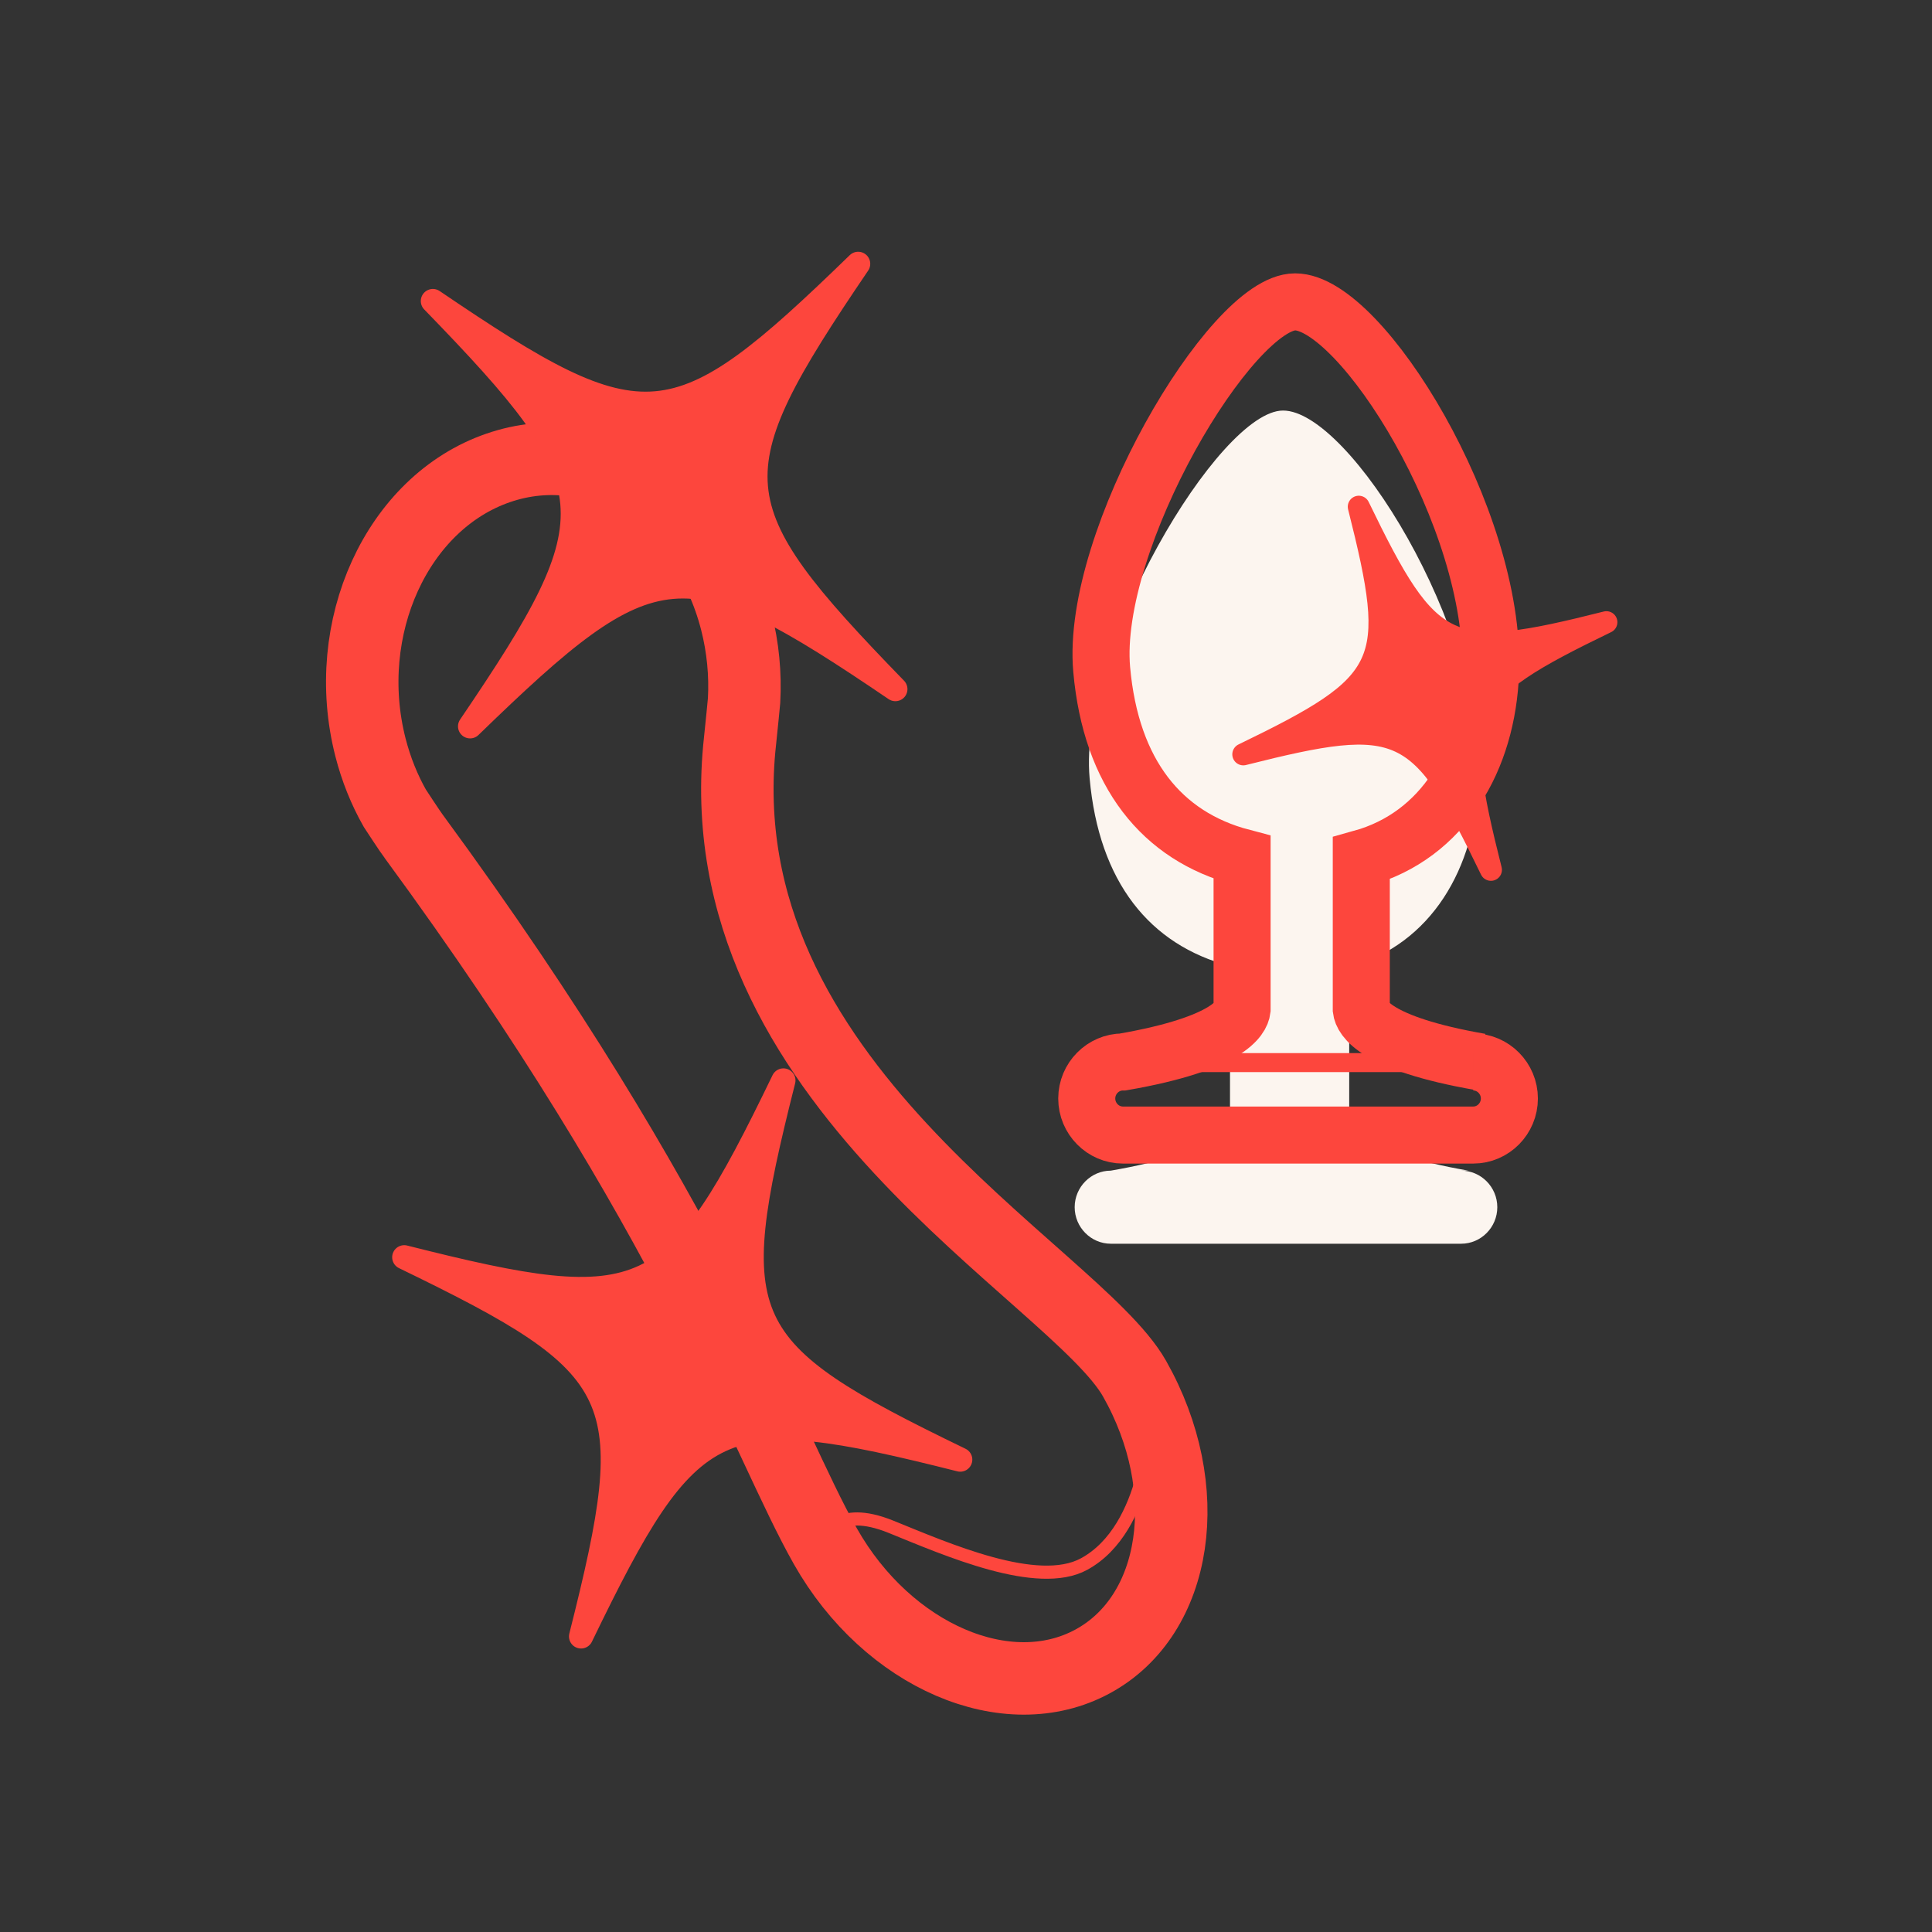 <?xml version="1.0" encoding="UTF-8"?>
<svg width="80px" height="80px" viewBox="0 0 80 80" version="1.1" xmlns="http://www.w3.org/2000/svg" xmlns:xlink="http://www.w3.org/1999/xlink">
    <rect x="0" y="0" width="80" height="80" fill="#333333" stroke="none"/>
    <title>Tisztítás, karbantartás, tartozékok</title>
    <g id="Tisztítás,-karbantartás,-tartozékok" stroke="none" stroke-width="1" fill="none" fill-rule="evenodd">
        <g id="Group" transform="translate(9.89, 2.89)">
            <path d="M50.615,45.584 L50.914,45.584 C46.478,44.814 46.016,43.727 45.978,43.413 L45.978,37.155 C49.392,36.207 51.2,33.04 51.331,29.44 C51.562,23.103 45.978,14.107 43.238,14.11 C40.593,14.107 34.749,23.966 35.229,29.335 C35.614,33.636 37.718,36.238 41.042,37.112 L41.042,43.413 C41.005,43.727 40.542,44.815 36.106,45.584 C35.284,45.584 34.61,46.265 34.61,47.097 C34.61,47.929 35.284,48.61 36.106,48.61 L50.615,48.61 C51.437,48.61 52.11,47.929 52.11,47.097 C52.11,46.265 51.437,45.584 50.615,45.584" id="Fill-1" fill="#FCF5EF"></path>
            <path d="M51.115,41.084 L51.414,41.084 C46.978,40.314 46.516,39.227 46.478,38.913 L46.478,32.655 C49.892,31.707 51.7,28.54 51.831,24.94 C52.062,18.603 46.478,9.607 43.738,9.61 C41.093,9.607 35.249,19.466 35.729,24.835 C36.114,29.136 38.218,31.738 41.542,32.612 L41.542,38.913 C41.505,39.227 41.042,40.315 36.606,41.084 C35.784,41.084 35.11,41.765 35.11,42.597 C35.11,43.429 35.784,44.11 36.606,44.11 L51.115,44.11 C51.937,44.11 52.61,43.429 52.61,42.597 C52.61,41.765 51.937,41.084 51.115,41.084 Z" id="Stroke-3" stroke="#FD463D" stroke-width="2.362"></path>
            <g id="Group-8" transform="translate(36.11, 40.61)">
                <line x1="0" y1="5" x2="15" y2="5" id="Fill-5" fill="#FCF5EF"></line>
                <line x1="0" y1="0.5" x2="15" y2="0.5" id="Stroke-7" stroke="#FD463D" stroke-width="0.787"></line>
            </g>
            <g id="2-klasszikus" transform="translate(5.11, 16.11)" stroke="#FD463D">
                <path d="M5.625,0.376 C1.443,1.82 -0.924,6.999 0.34,11.946 C0.575,12.863 0.918,13.707 1.348,14.466 C1.348,14.466 2.013,15.484 2.135,15.638 C13.742,31.45 16.663,40.589 19.179,45.031 C21.756,49.58 26.711,51.714 30.245,49.795 C33.78,47.877 34.556,42.635 31.978,38.085 C29.498,33.706 14.068,25.867 15.645,11.663 C15.706,11.11 15.811,10.005 15.811,10.005 C15.869,8.926 15.768,7.816 15.487,6.717 C14.223,1.771 9.807,-1.068 5.625,0.376 Z" id="Stroke-49" stroke-width="3"></path>
                <path d="M19.187,44.661 C19.187,44.661 19.594,43.287 21.902,44.224 C24.21,45.16 27.959,46.811 29.885,45.767 C32.603,44.291 32.689,39.703 32.689,39.703" id="Stroke-51" stroke-width="0.544"></path>
            </g>
            <path d="M30.11,17.61 C19.561,18.688 18.688,19.561 17.61,30.11 C16.533,19.561 15.66,18.688 5.11,17.61 C15.66,16.533 16.533,15.66 17.61,5.11 C18.688,15.66 19.561,16.533 30.11,17.61" id="Fill-1" stroke="#FD463D" fill="#FD463D" stroke-linecap="round" stroke-linejoin="round" transform="translate(17.61, 17.61) rotate(40) translate(-17.61, -17.61)"></path>
            <path d="M57.11,25.61 C50.359,26.3 49.8,26.859 49.11,33.61 C48.421,26.859 47.862,26.3 41.11,25.61 C47.862,24.921 48.421,24.362 49.11,17.61 C49.8,24.362 50.359,24.921 57.11,25.61" id="Fill-1-Copy" stroke="#FD463D" stroke-width="0.911" fill="#FD463D" stroke-linecap="round" stroke-linejoin="round" transform="translate(49.11, 25.61) rotate(-20) translate(-49.11, -25.61)"></path>
            <path d="M30.61,53.36 C20.272,54.416 19.416,55.272 18.36,65.61 C17.305,55.272 16.449,54.416 6.11,53.36 C16.449,52.305 17.305,51.449 18.36,41.11 C19.416,51.449 20.272,52.305 30.61,53.36" id="Fill-1-Copy-2" stroke="#FD463D" fill="#FD463D" stroke-linecap="round" stroke-linejoin="round" transform="translate(18.36, 53.36) rotate(20) translate(-18.36, -53.36)"></path>
        </g>
    </g>
</svg>